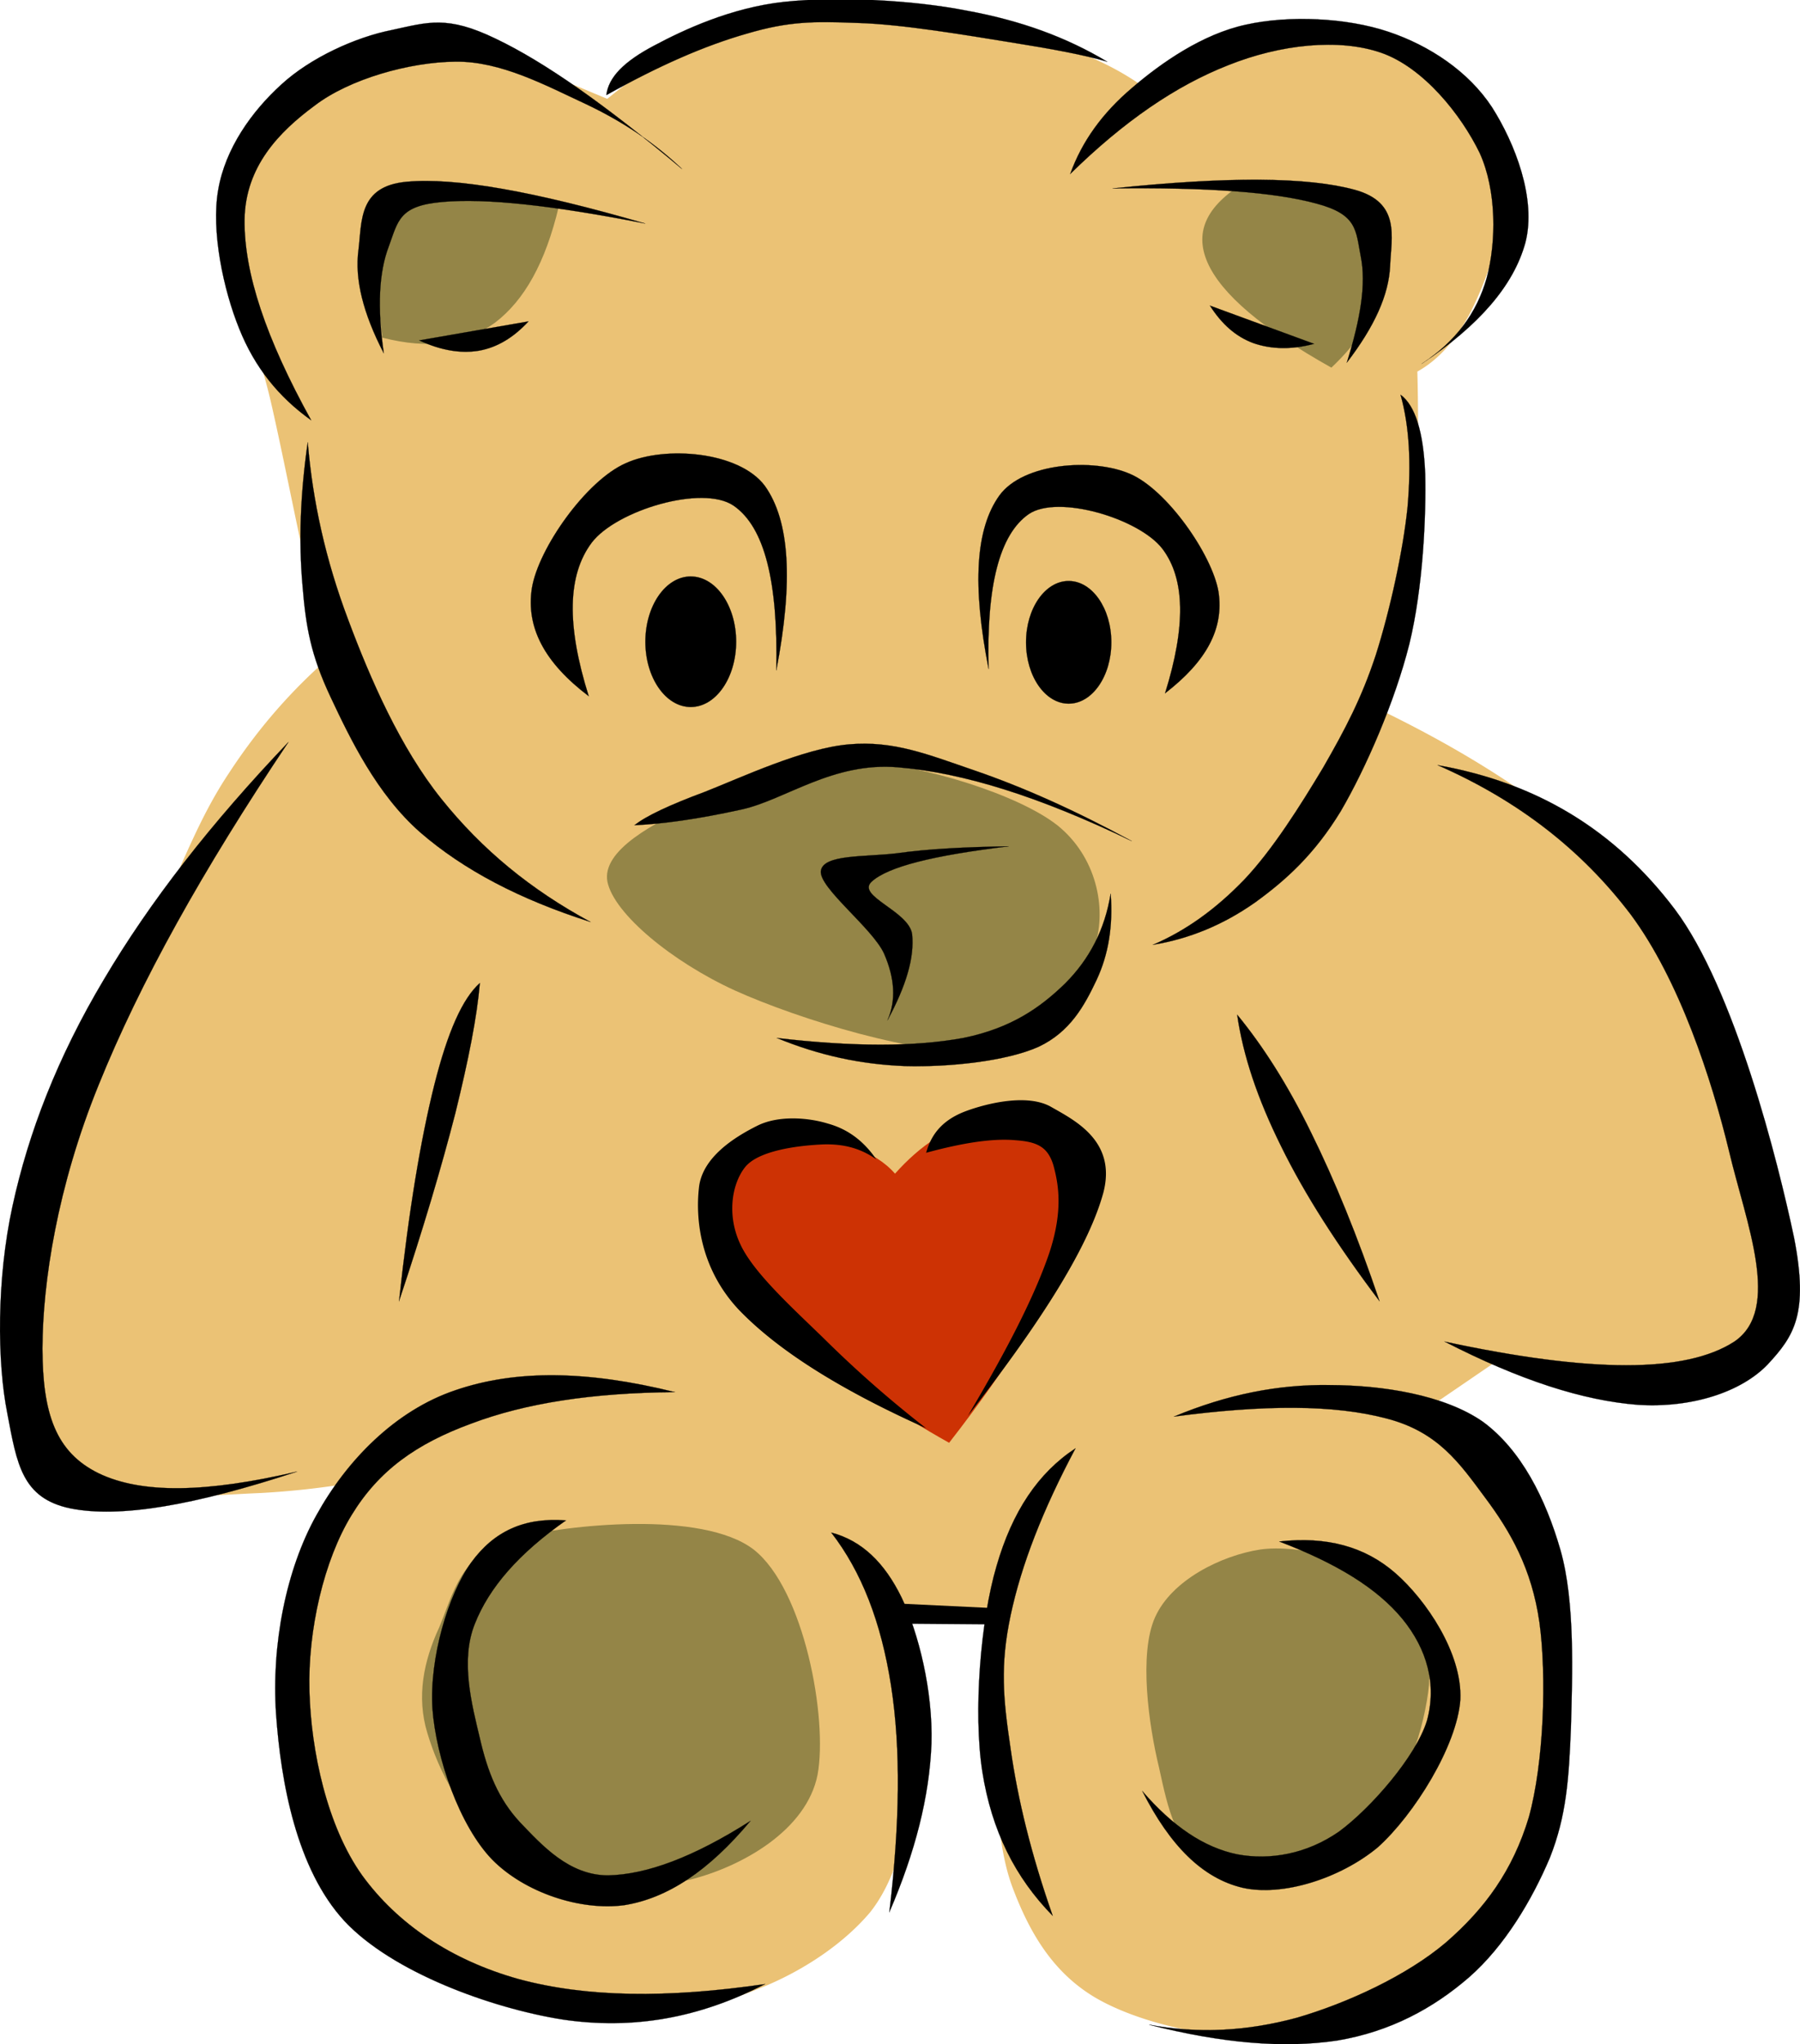 <svg xmlns="http://www.w3.org/2000/svg" viewBox="0 0 378.368 429.551" overflow="visible"><switch><g><g clip-rule="evenodd" fill-rule="evenodd"><path d="M115.63 15.768c-4.608-2.988-10.08-4.716-16.56-5.328-6.588-.792-14.472-1.512-22.14 1.584-7.776 3.168-18.792 10.296-23.472 17.352-4.536 6.948-4.716 15.048-4.032 24.3.576 9.216 4.824 19.296 7.488 30.672 2.628 11.376 5.796 28.008 7.992 37.116 2.088 9 3.6 14.364 4.536 16.488-8.1 7.02-15.12 15.012-21.348 24.552-6.3 9.468-9.792 19.224-15.732 32.04-5.976 12.744-14.832 31.284-19.476 43.956-4.68 12.6-7.488 20.232-8.28 31.213-.9 10.799.216 26.172 3.204 33.623 2.88 7.236 6.516 8.713 14.4 10.404 7.884 1.656 23.796.359 32.58 0a174.66 174.66 0 0019.224-2.123c3.276-.613 3.636-1.008.792-1.332-5.04 4.895-8.604 11.555-10.692 20.268-2.268 8.82-2.844 20.809-1.872 31.5.972 10.477 2.304 22.141 8.028 30.959 5.76 8.641 15.444 15.77 26.136 20.846 10.584 5.039 25.776 8.387 36.828 9.07 10.908.396 19.872-2.303 28.296-5.867 8.388-3.637 16.164-9.035 21.384-15.229 4.932-6.227 6.948-14.543 8.532-21.887 1.477-7.561 1.367-15.266.793-22.141-.721-6.805-2.089-12.852-4.537-18.432l22.141.539c-1.188 5.76-1.584 13.141-1.045 22.68.504 9.504.361 24.193 3.996 33.912 3.564 9.504 8.424 17.893 17.352 23.221 8.965 5.291 23.977 8.748 35.748 8.279 11.701-.719 24.912-7.055 33.66-11.771 8.496-4.896 13.068-8.783 17.605-16.523 4.5-7.74 7.883-19.188 9.322-29.629 1.332-10.729-.035-23.939-1.332-33.371-1.367-9.396-2.34-15.768-6.658-22.428-4.393-6.697-10.836-12.564-19.477-17.605l16.02-10.943c7.705 2.699 15.66 3.709 24.264 3.42 8.641-.432 20.916-2.16 26.965-5.615 5.76-3.492 7.813-7.848 8.244-15.301.287-7.668-1.549-17.676-5.508-29.736-3.961-12.24-11.018-30.635-17.965-41.976-7.057-11.268-13.859-17.064-24.012-25.02-10.332-7.992-22.465-15.336-37.08-22.428 3.061-8.748 5.328-18.792 6.66-30.672 1.332-11.952 1.729-25.164 1.332-40.32 4.5-2.52 7.92-6.48 10.943-12.024 2.881-5.616 6.264-14.076 6.408-21.348.037-7.416-2.016-16.344-6.156-22.356-4.428-6.084-12.168-11.268-19.188-13.608-7.02-2.304-14.039-2.16-22.428-.54-8.461 1.548-17.568 4.608-27.756 9.612-6.66-4.644-14.939-8.1-25.381-10.656-10.584-2.664-26.567-4.176-36.828-4.536-10.188-.36-15.696-.396-24.012 2.664-8.388 3.024-16.884 8.136-25.884 15.48l-11.98-5z" fill="#EBC275"/><path d="M92.228 342.18c-3.132 6.842-4.752 14.328-2.376 22.068 2.304 7.633 7.308 18.432 16.56 23.652 9.36 5.221 27.468 9.396 38.628 7.092 10.908-2.736 24.516-10.367 26.82-22.068 2.16-11.807-2.772-38.916-13.428-47.303-10.836-8.316-39.312-5.221-50.436-2.377-11.118 2.78-12.81 11.96-15.762 18.94zM242.82 339.8c-3.492 7.74-1.332 22.787.791 31.535 1.908 8.676 3.637 17.568 11.016 19.729 7.523 1.873 25.236-1.729 33.121-7.885 7.631-6.406 11.844-20.662 12.635-29.158.504-8.533-2.664-16.561-8.676-21.313-6.047-4.861-18.648-8.244-26.82-7.092-8.17 1.26-18.57 6.41-22.06 14.18zM262.51 37.836c11.195-.108 18.936 1.692 23.652 5.544 4.643 3.852 4.895 11.52 3.959 17.316-1.08 5.652-4.5 11.124-10.26 16.56-14.58-8.172-23.111-15.479-26.027-22.068-2.91-6.66-.07-12.348 8.68-17.352zM117.46 43.38c-13.896-2.664-23.796-3.456-29.988-2.376-6.264.972-5.94 3.672-7.092 8.676-1.224 4.968-1.224 12.06 0 21.276 9.648 2.484 17.352 1.44 23.652-3.132 6.2-4.716 10.63-12.636 13.43-24.444z" fill="#948547"/><path d="M143.35 35.496c-5.724-5.436-12.312-9.9-20.304-13.68-8.172-3.78-17.748-9-27.324-8.856-9.54.072-22.212 3.6-29.556 9.216-7.524 5.544-14.616 12.852-14.76 24.012-.108 11.16 4.464 24.876 14.004 42.12-6.84-4.86-11.88-11.124-15.12-19.224-3.348-8.244-5.94-20.556-4.428-29.16 1.476-8.712 7.056-16.524 13.284-22.176C65.26 12.132 74.728 7.812 82.396 6.3c7.524-1.62 11.556-3.132 21.816 1.836 10.33 4.932 23 13.86 39.13 27.36zM127.47 19.98c11.016-6.156 20.592-10.368 29.556-12.924 8.82-2.592 13.932-2.592 23.256-2.232 9.36.252 23.183 2.628 32.148 4.068 8.783 1.404 15.408 2.628 20.305 4.068-8.533-5.112-18.109-8.64-29.557-10.728C191.694-.036 175.782-.792 164.766.396c-11.124 1.224-21.06 5.868-27.324 9.216-6.27 3.312-9.55 6.624-9.98 10.368zM224.96 36.576c2.449-6.84 6.768-12.816 12.961-18.072 6.191-5.328 14.832-11.34 23.975-13.32 9.037-2.016 21.098-1.476 29.916 1.476 8.641 2.88 16.885 8.352 21.816 15.876 4.789 7.524 9.396 19.224 7.02 28.44-2.482 9.072-9.756 17.388-21.814 25.488 7.127-4.68 11.592-10.656 13.68-18.072 2.016-7.488 2.123-18.324-1.477-26.244-3.889-8.028-11.809-17.964-20.699-21.06-8.928-3.096-21.205-1.764-32.113 2.592-11.03 4.32-21.94 11.772-33.28 22.896zM294.4 82.944c1.871 6.66 2.268 14.436 1.475 23.616-.936 9.18-3.707 21.744-6.66 31.032-2.986 9.108-6.479 15.696-11.051 23.652-4.752 7.92-10.621 17.28-16.633 23.616-6.047 6.264-12.313 10.728-19.188 13.68 7.703-1.26 14.795-4.212 21.42-8.856 6.588-4.752 12.564-10.188 18.072-19.224 5.363-9.18 11.412-23.184 14.4-35.064 2.916-11.916 3.563-27.108 3.348-35.856-.36-8.752-2.09-14.332-5.19-16.6zM64.688 92.916c-1.584 11.088-1.908 20.88-1.116 29.916.72 9 1.764 14.796 5.904 23.616 4.104 8.712 9.684 20.412 18.828 28.44 9.18 7.956 20.952 14.112 35.856 18.864-12.6-6.804-22.788-15.156-31.392-25.884s-14.904-25.128-19.584-37.656c-4.752-12.6-7.452-24.84-8.496-37.294zM123.76 146.3c-9.36-7.092-13.212-14.472-11.952-22.716 1.368-8.352 11.412-22.608 19.728-26.244 8.208-3.744 23.832-2.484 29.232 4.752 5.256 7.344 6.012 20.088 2.412 38.808.396-18.684-2.448-30.132-8.964-34.632-6.552-4.5-24.732 1.008-29.844 7.776-5.08 6.8-5.33 17.28-.62 32.25z" stroke="#000" stroke-miterlimit="10" stroke-width=".036"/><path d="M145.2 121.14c5.266 0 9.54 6.145 9.54 13.716s-4.274 13.716-9.54 13.716-9.54-6.145-9.54-13.716c0-7.57 4.27-13.72 9.54-13.72M244.9 145.69c8.676-6.696 12.42-13.536 11.23-21.348-1.332-7.776-10.799-21.384-18.539-24.732-7.775-3.42-22.5-2.376-27.504 4.5-5.004 6.948-5.76 18.792-2.268 36.504-.504-17.568 2.303-28.332 8.424-32.58 6.119-4.176 23.219.9 28.115 7.308 4.76 6.3 4.94 16.28.54 30.35z" stroke="#000" stroke-miterlimit="10" stroke-width=".036"/><path d="M224.64 122.09c4.949 0 8.965 5.774 8.965 12.888s-4.016 12.888-8.965 12.888c-4.947 0-8.963-5.774-8.963-12.888s4.01-12.89 8.96-12.89M60.62 155.95c-16.308 17.1-29.052 33.444-38.772 49.86-9.792 16.416-15.876 32.256-19.224 47.664-3.348 15.371-3.24 32.76-1.08 43.561 2.016 10.619 3.06 17.82 13.284 19.943 10.296 2.053 25.848-.576 47.628-7.74-19.116 4.465-32.652 4.717-41.724.359-9.036-4.428-11.772-12.563-11.808-26.207.036-13.896 3.096-33.984 11.808-55.404 8.676-21.48 21.78-45.03 39.888-72.03zM100.87 206.57c-3.636 3.24-6.732 10.152-9.576 21.42-2.808 11.232-5.328 26.1-7.416 45.432 5.112-15.299 8.964-28.332 11.844-39.527 2.77-11.23 4.538-20.19 5.148-27.32zM260.06 213.23c1.225 8.496 4.213 17.531 9.252 27.684 4.969 10.117 11.809 20.771 20.664 32.508-4.643-13.715-9.395-25.344-14.398-35.459-4.96-10.15-10.18-18.25-15.51-24.73zM302.18 160.78c16.92 7.416 30.275 17.784 40.607 31.392 10.225 13.752 17.029 34.632 20.701 49.861 3.563 15.012 11.051 33.119 1.08 39.887-10.225 6.625-30.061 6.625-60.912 0 15.875 8.137 29.088 12.385 40.607 13.285 11.34.719 21.744-2.664 27.324-8.496 5.543-5.977 8.639-10.621 5.543-26.568-3.42-16.199-12.527-52.38-25.092-69.084-12.64-16.7-28.98-26.57-49.86-30.27zM160.84 416.92c-13.86 7.164-27.792 9.648-42.624 7.453-14.904-2.377-35.676-9.865-45.792-20.664-10.116-10.945-13.392-29.232-14.4-43.596-.972-14.473 2.088-30.277 8.496-41.725 6.3-11.412 16.488-21.961 29.196-26.244 12.708-4.355 27.72-4.176 46.152.396-17.388.143-31.392 2.303-42.84 6.623-11.484 4.213-19.404 9.828-25.128 19.225-5.796 9.432-9.216 24.156-8.856 36.936.324 12.672 3.744 28.512 11.088 38.771 7.38 10.152 18.612 17.785 32.868 21.781 14.22 3.85 31.18 4.07 51.84 1.05zM241.59 425.48c10.367 1.908 20.52 1.367 31.031-1.477 10.512-3.059 23.113-8.818 31.393-15.875 8.137-7.092 13.969-15.049 17.352-26.244 3.168-11.447 3.779-29.592 2.232-40.969-1.621-11.303-6.084-19.08-11.447-26.244-5.365-7.234-9.865-13.787-20.701-16.596-11.016-2.916-25.631-2.916-44.676-.396 11.16-4.643 21.889-6.803 32.867-6.623 10.836.035 23.941 2.016 32.113 7.74 7.992 5.904 13.139 16.057 16.271 26.963 3.096 10.836 2.484 26.316 2.195 37.297-.432 10.691-.936 18.504-4.428 27.324-3.744 8.855-9.504 18.576-16.992 25.127-7.523 6.518-16.523 11.412-27.684 13.285-11.28 1.71-24.32.56-39.51-3.3zM221.29 402.59c-7.92-8.063-12.852-17.928-14.795-30.275-1.945-12.42-.396-31.824 2.986-43.236 3.313-11.447 8.713-19.547 16.598-24.732-6.877 12.926-11.377 24.445-13.645 35.102-2.232 10.584-1.584 17.387 0 28.043 1.5 10.58 4.31 22.14 8.85 35.1zM174.74 322.06c6.336 8.172 10.476 18.756 12.564 32.148 2.088 13.428 1.836 28.979-.36 47.627 5.473-12.707 8.424-24.336 8.855-35.424.324-11.123-2.736-23.291-6.263-30.672-3.6-7.39-8.39-12-14.8-13.69z" stroke="#000" stroke-miterlimit="10" stroke-width=".036"/><path d="M118.98 319.5c-8.784-.684-15.156 2.27-19.944 8.857-4.824 6.695-8.784 20.016-8.136 30.635.756 10.477 5.724 24.732 12.564 31.789 6.804 6.912 18.504 10.799 27.72 9.576 9.108-1.441 17.784-7.201 26.568-17.713-11.988 7.633-21.816 11.268-29.916 11.447-8.244 0-13.896-6.336-18.468-11.088-4.644-4.967-6.876-10.691-8.496-17.711-1.692-7.092-4.14-16.344-1.08-24.012 3.03-7.72 9.33-14.89 19.2-21.8zM268.92 323.93c9.936-1.115 17.963 1.045 24.371 6.625 6.445 5.615 14.113 16.848 13.68 26.604-.684 9.721-9.756 24.229-17.352 31.033-7.883 6.551-20.053 10.402-28.439 8.494-8.352-1.979-15.191-8.746-21.061-20.303 6.408 7.416 12.961 11.844 19.943 13.283 6.912 1.297 14.652-.072 21.42-4.787 6.625-4.861 16.164-15.768 18.469-23.293 2.088-7.631.037-15.047-5.184-21.42-5.3-6.4-13.69-11.59-25.85-16.23zM80.672 74.232c-4.392-8.46-6.12-15.624-5.328-21.636.756-6.12-.036-13.464 10.116-14.4 10.188-.936 26.64 1.944 50.184 8.784-19.584-3.852-33.624-5.364-42.696-4.536-9.072.792-9.252 3.96-11.232 9.36-2.048 5.364-2.444 12.708-1.04 22.428zM88.124 71.532l22.968-3.996c-3.168 3.42-6.588 5.472-10.404 6.156-3.89.648-8.03-.072-12.566-2.16zM283.1 76.212c5.832-7.596 8.82-14.22 9.107-20.304.252-6.12 2.268-13.356-7.416-16.02-9.863-2.7-26.568-2.844-50.939-.288 19.98-.252 33.984.756 42.84 3.168 8.676 2.304 8.279 5.616 9.359 11.196 1.12 5.616 0 12.852-2.95 22.248zM276.22 72.252l-21.887-8.028c2.484 3.888 5.436 6.516 9.143 7.884 3.65 1.26 7.89 1.44 12.75.144z" stroke="#000" stroke-miterlimit="10" stroke-width=".036"/><path d="M146.62 168.73c-9.072 4.14-20.196 9.936-18.936 16.56 1.368 6.696 13.5 16.776 26.82 22.86 13.32 6.012 39.131 14.003 52.02 12.599 12.672-1.764 20.881-14.075 23.652-22.067 2.52-7.992.215-18.72-7.885-25.236-8.316-6.552-28.26-12.636-40.967-13.392-12.8-.86-25.61 4.43-34.69 8.68z" fill="#948547"/><path d="M186.55 214.42c1.836-4.176 1.548-8.856-.72-14.04-2.448-5.364-13.68-13.788-13.284-17.352.468-3.528 9.144-2.916 15.876-3.708 6.624-.936 14.364-1.332 23.616-1.476-15.875 1.908-25.38 4.284-28.8 7.416-3.348 3.024 7.812 6.156 8.495 11.052.5 4.89-1.23 10.8-5.19 18.11z" stroke="#000" stroke-miterlimit="10" stroke-width=".036"/><path d="M233.46 187.81c-1.225 7.56-4.463 13.752-9.576 18.864-5.219 5.076-11.34 9.396-21.42 11.448-10.26 1.871-23.04 1.871-39.167 0 8.928 3.672 17.64 5.543 26.964 5.904 9.18.252 21.276-1.008 28.081-4.068 6.623-3.133 9.611-8.64 12.168-14.041 2.52-5.39 3.46-11.33 2.96-18.1zM133.38 173.41c2.304-1.872 7.236-4.212 14.796-7.02 7.524-2.952 20.664-9.144 30.276-9.972 9.468-.828 16.561 2.124 26.568 5.544 10.043 3.456 20.736 8.208 32.904 14.796-19.26-9.288-35.316-14.364-49.141-15.516-13.716-1.188-23.652 6.804-32.868 8.856-9.33 2.05-16.71 3.06-22.54 3.31z" stroke="#000" stroke-miterlimit="10" stroke-width=".036"/><path d="M187.27 336.89l21.672 1.043-.721 3.422-18.035-.145-2.91-4.31z"/><path d="M199.51 303.19c-11.125-6.229-20.052-12.457-27.612-18.828-7.596-6.518-13.896-12.816-17.1-19.297-3.204-6.516-3.564-14.76-1.764-19.295 1.764-4.537 7.848-7.164 12.276-7.885 4.428-.793 10.08 1.477 14.04 3.061 3.816 1.512 6.696 3.275 8.784 5.688 5.507-6.156 11.197-9.756 17.064-10.943 5.867-1.262 14.688-.648 18 3.924 3.168 4.535 5.221 12.563 1.297 23.256-4.08 10.66-12.21 23.91-24.99 40.32z" fill="#CD3204"/><path d="M184.17 243.58c-2.628-3.816-5.94-6.299-10.08-7.451-4.176-1.297-10.44-1.801-14.904.432-4.608 2.305-11.664 6.588-12.276 13.141-.72 6.516.288 16.848 8.316 25.451 8.064 8.424 20.988 16.705 39.456 24.984a238.504 238.504 0 01-21.492-18.865c-6.66-6.479-14.724-13.752-17.532-19.727-2.916-6.121-1.836-12.672.9-16.201 2.736-3.563 11.088-4.572 15.768-4.824 4.63-.28 8.45.69 11.83 3.07zM194.68 242.24c1.188-4.355 3.924-7.092 8.352-8.748 4.465-1.656 12.996-3.744 17.965-.863 4.824 2.771 13.752 7.092 10.943 17.963-2.988 10.98-12.348 26.244-28.477 46.908 8.424-14.184 14.076-25.307 17.102-34.199 2.951-8.928 1.943-14.473.863-18.432-1.188-3.924-3.492-4.932-7.885-5.256-4.53-.43-10.68.4-18.86 2.63z"/></g></g></switch></svg>